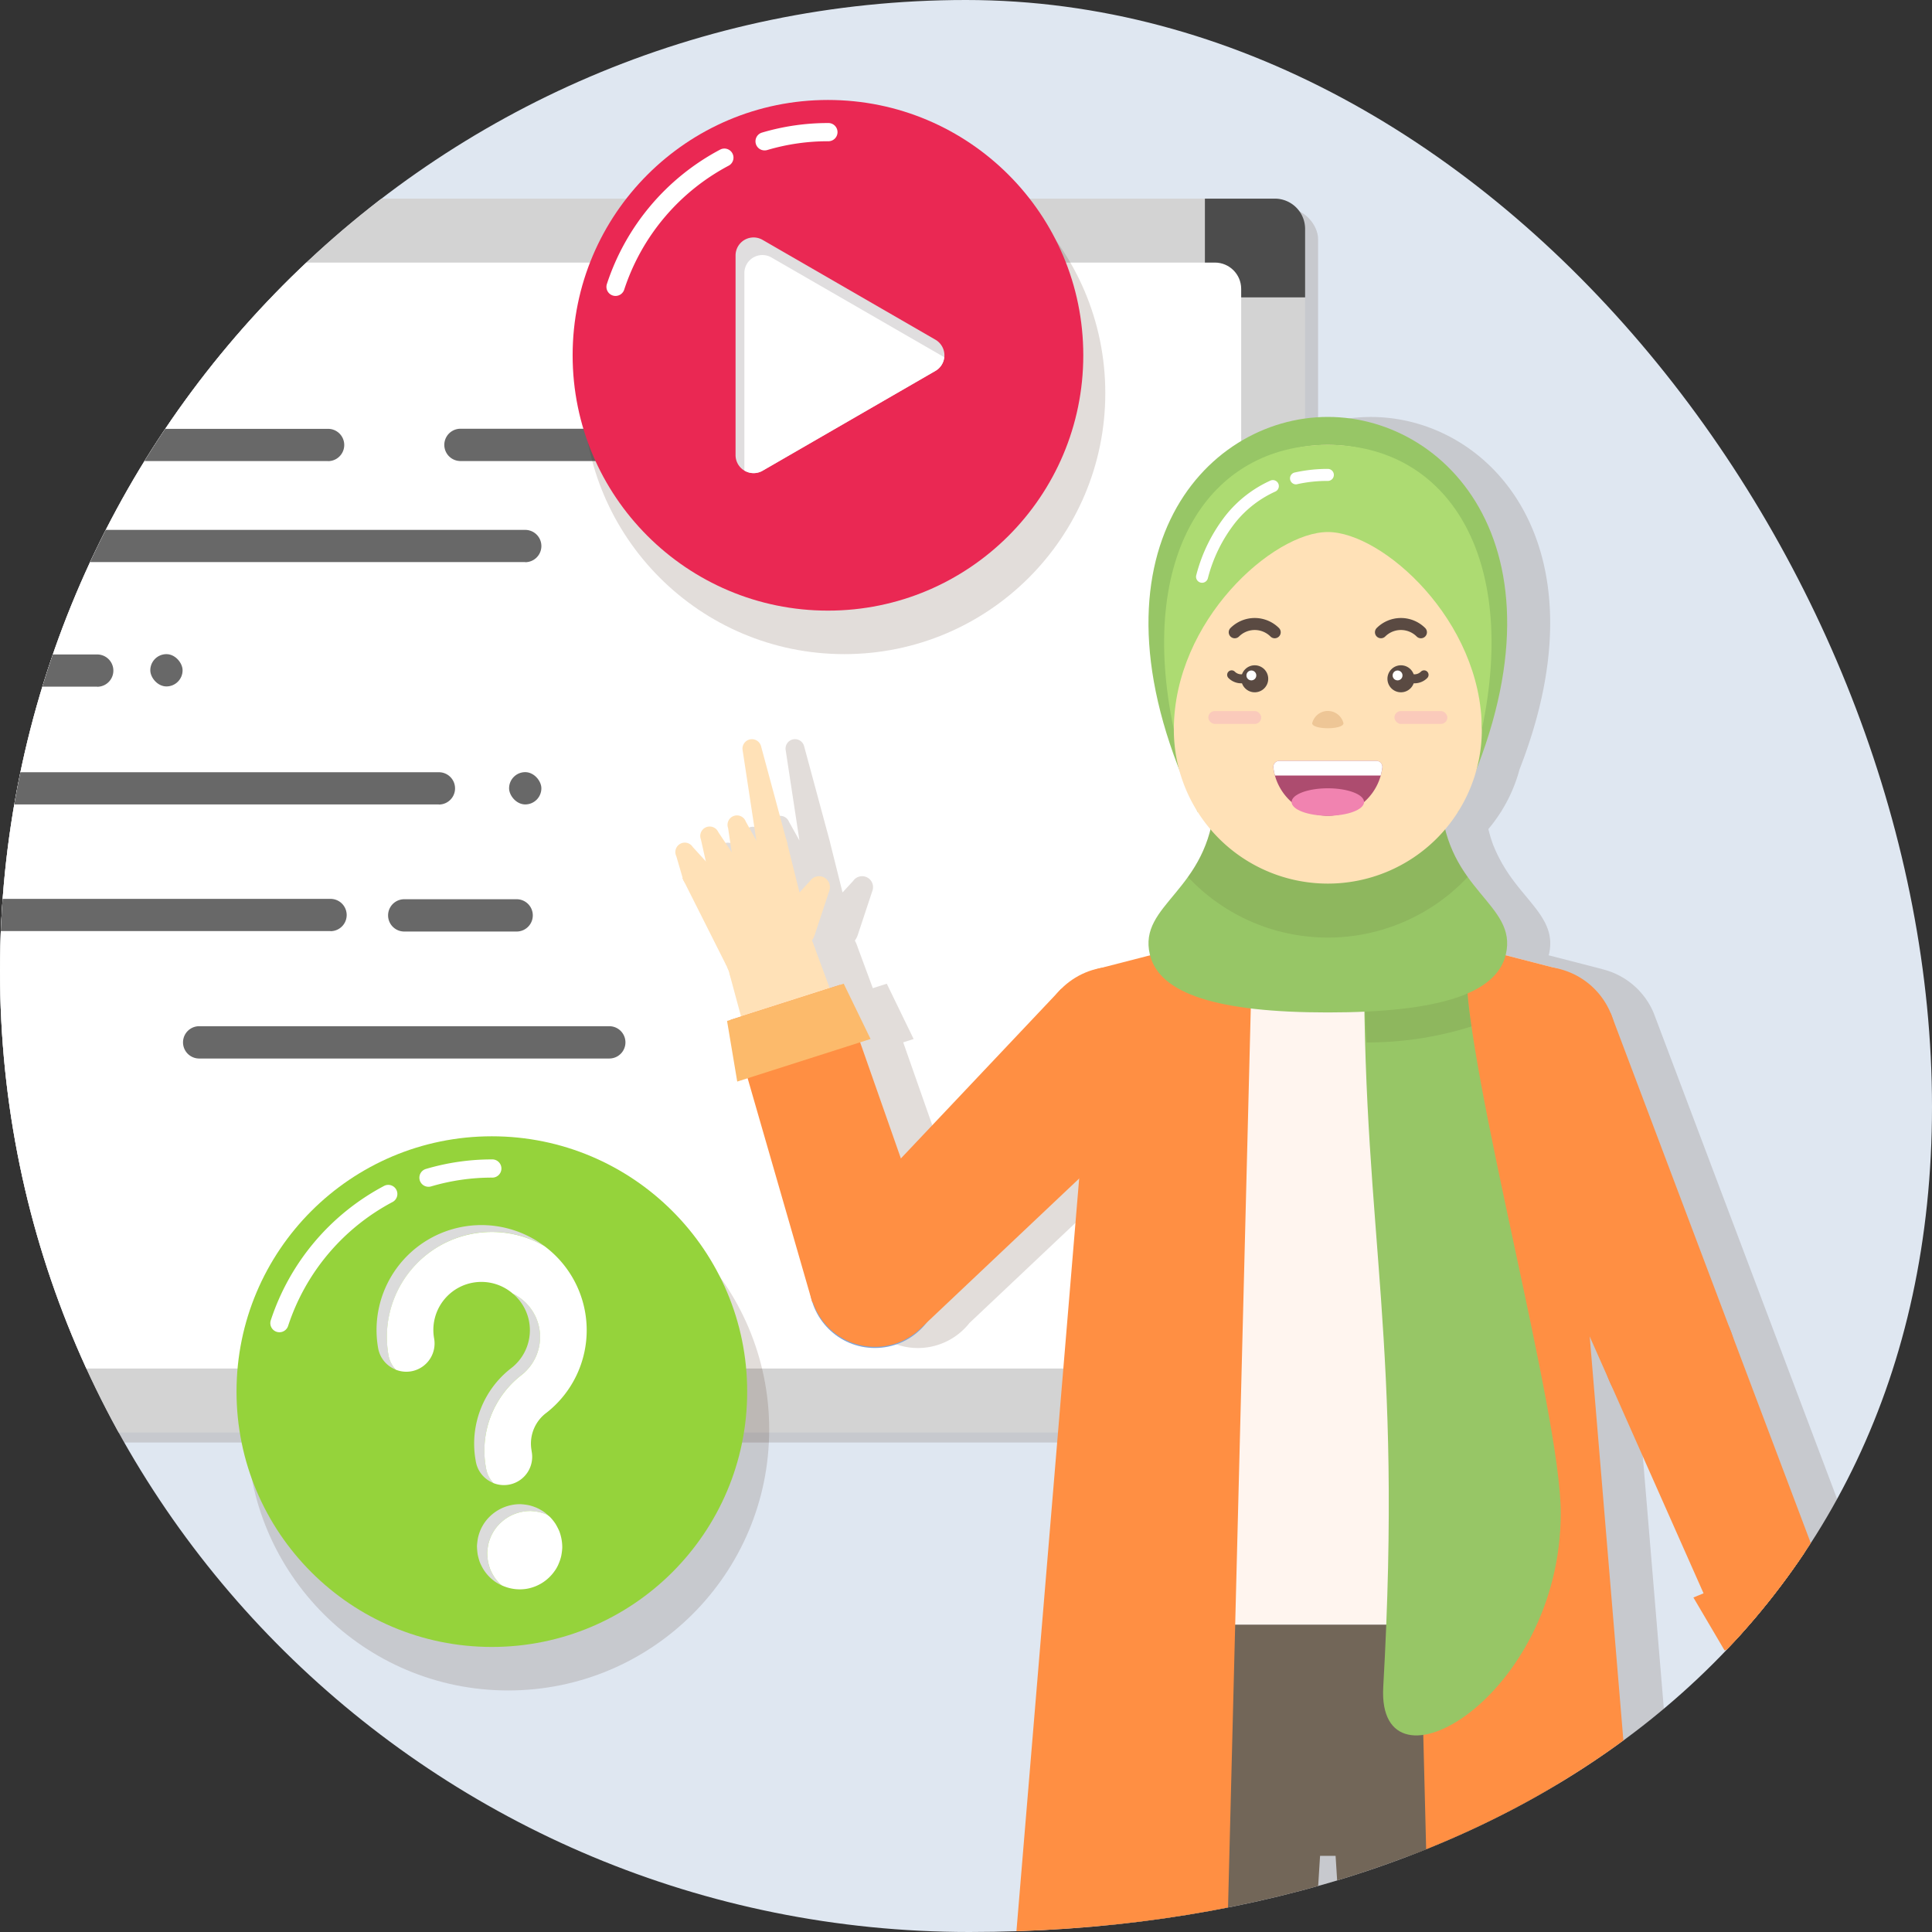 <svg xmlns="http://www.w3.org/2000/svg" xmlns:xlink="http://www.w3.org/1999/xlink" width="120" height="120" viewBox="0 0 120 120"><rect x="0" y="0" width="120" height="120" fill="#333333" stroke="none"/><defs><clipPath id="a"><path d="M120,742.935c0,33.137-26.656,51.252-59.794,51.252S0,767.622,0,734.487s26.863-60.3,60-60.3S120,709.8,120,742.935Z" fill="none"/></clipPath></defs><g transform="translate(-2120.277 -1660)"><path d="M120,742.935c0,33.137-26.656,51.252-59.794,51.252S0,767.622,0,734.487s26.863-60.3,60-60.3S120,709.8,120,742.935Z" transform="translate(2120.277 985.813)" fill="#dfe7f1"/><g transform="translate(2120.277 985.813)"><g clip-path="url(#a)"><rect width="121.372" height="76.638" rx="1.882" transform="translate(-39.504 687.146)" fill="#42210b" opacity="0.15" style="mix-blend-mode:multiply;isolation:isolate"/><rect width="121.372" height="76.638" rx="1.882" transform="translate(-40.309 686.525)" fill="#d3d3d3"/><path d="M79.181,686.525H74.839v6.131h6.224v-4.249A1.882,1.882,0,0,0,79.181,686.525Z" fill="#4c4c4c"/><path d="M81.063,761.28v-4.341H74.932v6.223h4.249A1.882,1.882,0,0,0,81.063,761.28Z" fill="#3d3d3d"/><path d="M-38.427,763.162h4.341v-6.13h-6.223v4.248A1.881,1.881,0,0,0-38.427,763.162Z" fill="#3d3d3d"/><path d="M-40.309,688.407v4.342h6.13v-6.224h-4.248A1.882,1.882,0,0,0-40.309,688.407Z" fill="#3d3d3d"/><rect width="68.694" height="113.428" rx="1.634" transform="translate(77.092 690.496) rotate(90)" fill="#fff"/><path d="M54.073,702.823H28.6a1,1,0,1,1,0-2.006H54.073a1,1,0,1,1,0,2.006Z" fill="#686868"/><path d="M37.844,739.933H12.371a1,1,0,1,1,0-2.006H37.844a1,1,0,1,1,0,2.006Z" fill="#686868"/><path d="M32.09,732.046H25.108a1,1,0,0,1,0-2.006H32.09a1,1,0,0,1,0,2.006Z" fill="#686868"/><path d="M6.038,716.837H-3.483a1,1,0,0,1-1-1,1,1,0,0,1,1-1H6.038a1,1,0,1,1,0,2.006Z" fill="#686868"/><path d="M20.378,702.823H-26.255a1,1,0,0,1-1-1,1,1,0,0,1,1-1H20.378a1,1,0,0,1,0,2.006Z" fill="#686868"/><path d="M32.623,709.1H-14.01a1,1,0,0,1-1-1,1,1,0,0,1,1-1H32.623a1,1,0,0,1,0,2.006Z" fill="#686868"/><path d="M27.261,724.152H-19.371a1,1,0,0,1-1-1,1,1,0,0,1,1-1H27.261a1,1,0,1,1,0,2.006Z" fill="#686868"/><path d="M20.53,732.018H-26.1a1,1,0,0,1-1-1,1,1,0,0,1,1-1H20.53a1,1,0,1,1,0,2.006Z" fill="#686868"/><rect width="2.006" height="2.006" rx="1.003" transform="translate(-20.375 707.097)" fill="#494949"/><rect width="2.006" height="2.006" rx="1.003" transform="translate(31.62 722.146)" fill="#686868"/><rect width="2.006" height="2.006" rx="1.003" transform="translate(9.335 714.817)" fill="#686868"/><path d="M122.473,787.083l-2.684-5.073c-.015-.027-.033-.057-.051-.083l-2.815-5.156h0l0-.009a.237.237,0,0,0-.012-.022h0l-.926-2.583.843-.346-.931-3.7-.629.258-5.115-13.554h0l-7.428-19.68h0a4.652,4.652,0,0,0-3.211-2.751v-.006l-.12-.031c-.02,0-.038-.011-.057-.015l-3.152-.811c0-.017.016-.032.021-.05.458-1.95-1.064-2.984-2.373-4.817-.178-.249-.349-.519-.514-.8-.037-.064-.073-.13-.109-.2a8.141,8.141,0,0,1-.433-.909c-.008-.018-.017-.034-.024-.053a8.691,8.691,0,0,1-.308-1.01,9.66,9.66,0,0,0,.772-1.054h.008c.009-.018.016-.036.025-.054a9.506,9.506,0,0,0,1.131-2.6c5.493-14.05-1.932-21.888-9.232-21.888s-14.725,7.838-9.231,21.888a9.478,9.478,0,0,0,1.132,2.6c.008.018.015.036.024.054h.008a9.661,9.661,0,0,0,.772,1.054,8.5,8.5,0,0,1-.308,1.01c-.007.019-.016.035-.024.054a8.191,8.191,0,0,1-.433.907c-.036.066-.072.133-.11.2-.164.282-.335.551-.513.8-1.309,1.833-2.832,2.867-2.373,4.817,0,.018.017.033.021.051l-3.329.856h0v.008A4.625,4.625,0,0,0,68.59,735.6v0l-9.96,10.54-2.53-7.211.647-.207-1.667-3.434-.867.277-.953-2.574h0c0-.008,0-.017-.006-.025a2.671,2.671,0,0,0-.158-.363c.005-.007.013-.01.017-.016a1.368,1.368,0,0,0,.151-.288l.919-2.774a.677.677,0,0,0-1.19-.624l-.661.718-.766-3.063v0c-.006-.035-.013-.07-.022-.1l-1.6-5.925a.586.586,0,0,0-1.145.241l.856,5.622L49,725.218a.586.586,0,0,0-1.1.4l.224,1.505-.834-1.252a.586.586,0,0,0-1.08.451l.306,1.367-.813-.892a.586.586,0,0,0-1.019.575l.391,1.338-.021.008.055.108.007.025c0,.008.012.012.016.02L47.8,734.18h0l0,.009a2.517,2.517,0,0,0,.142.29c.015.058.018.115.037.173h0l.723,2.673-.871.278.632,3.765.647-.206,4.016,13.919h.005a4.075,4.075,0,0,0,7.08,1.284L69.7,747.4l-4.963,59.555a58.85,58.85,0,0,0,7.687,1.825l.553,8.8,2.223,35.3-1.661,2.068a3.715,3.715,0,0,0-3.715,3.715v1.486h10.85v-7.269l2.222-35.3v0h0l1.77-28.119h.965l1.77,28.119h0v0l2.223,35.3v7.269h10.85V858.66a3.715,3.715,0,0,0-3.715-3.715L95.1,852.877l2.223-35.3.553-8.8a58.9,58.9,0,0,0,7.688-1.825l-4.146-49.743,1.194,2.694h0l0,0,5.874,13.243-.629.258,1.937,3.29.846-.347,1.036,2.235a1.2,1.2,0,0,0-.143.249l-1.6,4.751a.677.677,0,0,0,1.211.584l1.511-2.338.791,2.764c0,.009,0,.018,0,.028l1.8,5.867a.586.586,0,0,0,1.136-.279l-.989-5.294,2.92,6.494a.585.585,0,0,0,1.086-.433l-2.217-6.356,2.643,5.089a.586.586,0,0,0,1.064-.486l-2.215-5.555,2.8,4.022a.585.585,0,0,0,1-.608Z" fill="#42210b" opacity="0.15" style="mix-blend-mode:multiply;isolation:isolate"/><path d="M80.221,817.576l2.223-35.3H68.079l2.223,35.3h9.919Z" fill="#726658"/><circle cx="7.182" cy="7.182" r="7.182" transform="translate(68.079 775.093)" fill="#726658"/><circle cx="4.96" cy="4.96" r="4.96" transform="translate(70.302 812.617)" fill="#726658"/><circle cx="2.737" cy="2.737" r="2.737" transform="translate(72.525 850.14)" fill="#726658"/><path d="M70.3,817.576l2.223,35.3H78l2.223-35.3H70.3Z" fill="#726658"/><circle cx="4.96" cy="4.96" r="4.96" transform="translate(70.302 812.617)" fill="#726658"/><circle cx="2.737" cy="2.737" r="2.737" transform="translate(72.525 850.14)" fill="none"/><path d="M67.149,860.146H78v-7.269H72.525l-1.661,2.068Z" fill="#e5e6e6"/><path d="M67.149,858.66a3.715,3.715,0,1,1,7.429,0" fill="#d1d2d3"/><path d="M78,858.66v1.486H67.149V858.66" fill="#d1d2d3"/><path d="M84.727,817.576l-2.223-35.3H96.869l-2.223,35.3H84.727Z" fill="#726658"/><circle cx="7.182" cy="7.182" r="7.182" transform="translate(82.504 775.093)" fill="#726658"/><circle cx="4.96" cy="4.96" r="4.96" transform="translate(84.727 812.617)" fill="#726658"/><circle cx="2.737" cy="2.737" r="2.737" transform="translate(86.949 850.14)" fill="#726658"/><path d="M94.646,817.576l-2.223,35.3H86.949l-2.223-35.3h9.919Z" fill="#726658"/><circle cx="4.96" cy="4.96" r="4.96" transform="translate(84.727 812.617)" fill="#726658"/><circle cx="2.737" cy="2.737" r="2.737" transform="translate(86.949 850.14)" fill="none"/><path d="M97.8,860.146H86.949v-7.269h5.474l1.661,2.068Z" fill="#e5e6e6"/><path d="M97.8,858.66a3.715,3.715,0,1,0-7.429,0" fill="#d1d2d3"/><path d="M86.949,858.66v1.486H97.8V858.66" fill="#d1d2d3"/><path d="M96.808,782.275l-7.182,7.182H75.262l-7.182-7.182v-7.182H96.808Z" fill="#726658"/><path d="M68.079,775.093a14.364,14.364,0,0,1,28.729,0" fill="#726658"/><circle cx="7.182" cy="7.182" r="7.182" transform="translate(68.079 775.093)" fill="#726658"/><circle cx="7.182" cy="7.182" r="7.182" transform="translate(82.444 775.093)" fill="#726658"/><path d="M96.838,734.375l-9.7-2.5H77.812l-9.7,2.5v40.718H96.838Z" fill="#fff5ef"/><path d="M102.887,806.953l-6.049-72.578-9.7-2.5L89.1,809.6A67.158,67.158,0,0,0,102.887,806.953Z" fill="#ff8f43"/><path d="M77.813,731.879l-9.7,2.5-6.049,72.578A67.158,67.158,0,0,0,75.847,809.6Z" fill="#ff8f43"/><circle cx="2.766" cy="2.766" r="2.766" transform="translate(108.921 775.045)" fill="#ffe1b7"/><path d="M107.149,756.946l7.088,19.793-2.55,1.072-2.56,1.05-8.858-19.094,3.44-1.41Z" fill="#ffe1b7"/><circle cx="4.074" cy="4.074" r="4.074" transform="translate(99.635 754.282)" fill="#80a5d7"/><path d="M114.09,783.419l2.637,7.558a.586.586,0,0,1-1.087.433l-3.282-7.3a.933.933,0,1,1,1.7-.765A.686.686,0,0,1,114.09,783.419Z" fill="#ffe1b7"/><path d="M115.63,782.737l2.586,6.487a.585.585,0,0,1-1.063.486l-3.219-6.2a.934.934,0,0,1,1.658-.86A.9.9,0,0,1,115.63,782.737Z" fill="#ffe1b7"/><path d="M112.582,784.176l1.127,6.034a.586.586,0,0,1-1.136.279l-1.8-5.867a.934.934,0,0,1,1.786-.549A.965.965,0,0,1,112.582,784.176Z" fill="#ffe1b7"/><path d="M117.115,782.01l2.685,5.073a.586.586,0,0,1-1,.608l-3.278-4.711a.934.934,0,1,1,1.533-1.067A.962.962,0,0,1,117.115,782.01Z" fill="#ffe1b7"/><circle cx="2.766" cy="2.766" r="2.766" transform="translate(108.921 775.045)" fill="#ffe1b7"/><path d="M111.188,779.957l-2.722,4.211a.677.677,0,0,1-1.21-.584l1.6-4.751a1.305,1.305,0,0,1,2.474.832A1.358,1.358,0,0,1,111.188,779.957Z" fill="#ffe1b7"/><path d="M117.182,782.141l-2.932-5.371-2.563,1.041-2.56,1.05,1.686,5.891L114,783.447Z" fill="#ffe1b7"/><circle cx="4.668" cy="4.668" r="4.668" transform="translate(91.061 734.234)" fill="#ff8f43"/><rect width="4.668" height="4.668" transform="matrix(0.925, -0.379, 0.379, 0.925, 89.639, 736.354)" fill="#ff8f43"/><circle cx="4.074" cy="4.074" r="4.074" transform="translate(99.635 754.282)" fill="#ff8f43"/><path d="M103.709,758.357l3.77-1.546-7.428-19.68L95.73,738.9l-4.32,1.771,8.526,19.23Z" fill="#ff8f43"/><path d="M113.93,773.9l-6.451-17.091-3.77,1.546.011.039-.015-.038-3.77,1.546,7.406,16.7,3.294-1.352Z" fill="#ff8f43"/><path d="M107.117,776.7l-1.937-3.29,8.043-3.3.931,3.7Z" fill="#ff8f43"/><circle cx="2.766" cy="2.766" r="2.766" transform="translate(45.177 731.043)" fill="#ffe1b7"/><path d="M57.882,752.708l-7.3-19.717-2.642.818-2.635.842L50.8,754.97l3.541-1.131Z" fill="#ffe1b7"/><circle cx="4.074" cy="4.074" r="4.074" transform="translate(50.266 749.765)" fill="#80a5d7"/><path d="M52.174,735.362,58.222,752.6l-3.881,1.24-.017-.037.012.039-3.881,1.24L45.39,737.528l3.392-1.083Z" fill="#ff8f43"/><path d="M45.159,737.6l.632,3.765,8.281-2.645-1.668-3.435Z" fill="#fcba6b"/><path d="M47.264,726.909l-.941-1.691a.585.585,0,0,0-1.1.4l.287,1.926a.933.933,0,1,0,1.782-.555C47.284,726.96,47.274,726.933,47.264,726.909Z" fill="#ffe1b7"/><path d="M45.669,727.451l-1.057-1.584a.585.585,0,0,0-1.079.451l.414,1.852a.934.934,0,1,0,1.757-.633A.913.913,0,0,0,45.669,727.451Z" fill="#ffe1b7"/><path d="M48.867,726.45l-1.6-5.925a.586.586,0,0,0-1.144.241l.923,6.069a.934.934,0,0,0,1.847-.281A.914.914,0,0,0,48.867,726.45Z" fill="#ffe1b7"/><path d="M44.063,727.931l-1.037-1.138a.586.586,0,0,0-1.019.575l.432,1.479a.934.934,0,1,0,1.68-.818C44.1,728,44.082,727.961,44.063,727.931Z" fill="#ffe1b7"/><circle cx="2.766" cy="2.766" r="2.766" transform="translate(44.957 730.46)" fill="#ffe1b7"/><path d="M50.588,732.3l.918-2.774a.677.677,0,0,0-1.19-.624l-2.022,2.2a1.305,1.305,0,0,0,2.143,1.49A1.417,1.417,0,0,0,50.588,732.3Z" fill="#ffe1b7"/><path d="M42.377,728.714l2.749,5.466,2.6-.954,2.594-.963-1.487-5.945-3.226,1.2Z" fill="#ffe1b7"/><circle cx="4.074" cy="4.074" r="4.074" transform="translate(50.274 749.695)" fill="#ff8f43"/><circle cx="4.668" cy="4.668" r="4.668" transform="translate(64.55 734.234)" fill="#ff8f43"/><rect width="4.668" height="4.668" transform="translate(69.218 738.903) rotate(-45.004)" fill="#ff8f43"/><path d="M54.349,753.77l-2.881-2.881L65.916,735.6l3.3,3.3,3.3,3.3-15.287,14.45Z" fill="#ff8f43"/><path d="M82.474,700.083c-7.748,0-15.644,8.828-8.076,24.545H90.549C98.118,708.911,90.222,700.083,82.474,700.083Z" fill="#97c666"/><path d="M84.724,734.234c0,16.907,2.411,23.2,1.192,44.743-.4,7.17,11.025.667,11.025-10.815,0-6.313-5.88-27.3-5.88-33.928C91.061,732.225,84.724,731.444,84.724,734.234Z" fill="#97c666"/><g opacity="0.1"><path d="M91.061,734.234c0-2.009-6.337-2.79-6.337,0,0,1.444.058,3.02.157,4.7a21.4,21.4,0,0,0,6.516-.995A27.681,27.681,0,0,1,91.061,734.234Z" fill="#3c2417"/></g><path d="M89.5,724H75.451c-.367,5.563-4.772,6.324-4.033,9.466.581,2.469,4.242,3.606,11.056,3.606s10.475-1.137,11.056-3.606C94.269,730.326,89.864,729.565,89.5,724Z" fill="#97c666"/><g opacity="0.1"><path d="M89.5,724H75.451a8.59,8.59,0,0,1-1.665,4.657,11.909,11.909,0,0,0,17.376,0A8.59,8.59,0,0,1,89.5,724Z" fill="#3c2417"/></g><path d="M82.474,701.82a9.565,9.565,0,0,1,9.565,9.564v8.12a9.565,9.565,0,0,1-19.13,0v-8.12A9.564,9.564,0,0,1,82.474,701.82Z" fill="#ffe1b7"/><path d="M79.46,721.444a.376.376,0,0,0-.37.427,3.411,3.411,0,0,0,6.768,0,.376.376,0,0,0-.37-.427Z" fill="#ad4c6f"/><path d="M79.191,722.355h6.566a3.417,3.417,0,0,0,.1-.485.375.375,0,0,0-.37-.426H79.462a.375.375,0,0,0-.37.426A3.416,3.416,0,0,0,79.191,722.355Z" fill="#fff"/><circle cx="0.839" cy="0.839" r="0.839" transform="translate(77.094 715.509)" fill="#5a4a42"/><path d="M87.854,716.628a.28.28,0,1,1,0-.559.559.559,0,0,0,.4-.164.279.279,0,0,1,.395.395A1.108,1.108,0,0,1,87.854,716.628Z" fill="#5a4a42"/><path d="M77.094,716.628a1.108,1.108,0,0,1-.791-.328.279.279,0,0,1,.395-.395.559.559,0,0,0,.4.164.28.28,0,1,1,0,.559Z" fill="#5a4a42"/><path d="M79.175,713.831a.371.371,0,0,1-.264-.109,1.384,1.384,0,0,0-1.955,0,.373.373,0,0,1-.528-.528,2.132,2.132,0,0,1,3.01,0,.373.373,0,0,1-.263.637Z" fill="#5a4a42"/><path d="M88.256,713.831a.373.373,0,0,1-.264-.109,1.384,1.384,0,0,0-1.955,0,.373.373,0,0,1-.527-.528,2.132,2.132,0,0,1,3.01,0,.373.373,0,0,1-.264.637Z" fill="#5a4a42"/><circle cx="0.839" cy="0.839" r="0.839" transform="translate(86.176 715.509)" fill="#5a4a42"/><circle cx="0.307" cy="0.307" r="0.307" transform="translate(77.417 715.832)" fill="#fff"/><circle cx="0.307" cy="0.307" r="0.307" transform="translate(86.498 715.832)" fill="#fff"/><path d="M83.445,719.107c0,.416-1.942.416-1.942,0a1,1,0,0,1,1.942,0Z" fill="#eec696"/><ellipse cx="2.25" cy="0.853" rx="2.25" ry="0.853" transform="translate(80.224 723.149)" fill="#f183b0"/><rect width="3.286" height="0.798" rx="0.399" transform="translate(75.051 718.353)" fill="#facabb"/><rect width="3.286" height="0.798" rx="0.399" transform="translate(89.897 719.151) rotate(180)" fill="#facabb"/><path d="M82.474,707.232c-3.386,0-9.564,5.494-9.565,12.271-2.287-10.779,2.142-17.683,9.565-17.683s11.851,6.9,9.565,17.683C92.039,712.726,85.86,707.232,82.474,707.232Z" fill="#addb72"/><path d="M80.5,704.272a.373.373,0,0,1-.083-.737,9.3,9.3,0,0,1,2.058-.223.373.373,0,1,1,0,.746,8.585,8.585,0,0,0-1.892.2A.344.344,0,0,1,80.5,704.272Z" fill="#fff"/><path d="M74.665,710.384a.361.361,0,0,1-.1-.014.372.372,0,0,1-.263-.457,10.088,10.088,0,0,1,1.846-3.737,7.5,7.5,0,0,1,2.757-2.137.373.373,0,0,1,.307.68,6.751,6.751,0,0,0-2.484,1.927,9.336,9.336,0,0,0-1.706,3.462A.373.373,0,0,1,74.665,710.384Z" fill="#fff"/><path d="M82.474,719.5" fill="none" stroke="#221f1f" stroke-miterlimit="10" stroke-width="1.714"/><circle cx="16.211" cy="16.211" r="16.211" transform="translate(36.23 682.394)" fill="#42210b" opacity="0.15" style="mix-blend-mode:multiply;isolation:isolate"/><circle cx="15.859" cy="15.859" r="15.859" transform="translate(35.567 680.396)" fill="#ea2853"/><path d="M47.49,683.529a.565.565,0,0,1-.16-1.107,14.4,14.4,0,0,1,4.1-.593.566.566,0,1,1,0,1.131,13.255,13.255,0,0,0-3.776.546A.589.589,0,0,1,47.49,683.529Z" fill="#fff"/><path d="M38.232,692.568a.584.584,0,0,1-.174-.027.566.566,0,0,1-.364-.712,14.579,14.579,0,0,1,7.052-8.358.565.565,0,0,1,.525,1,13.445,13.445,0,0,0-6.5,7.705A.566.566,0,0,1,38.232,692.568Z" fill="#fff"/><path d="M58.1,695.286l-10.735-6.2a1.118,1.118,0,0,0-1.678.969v12.4a1.119,1.119,0,0,0,1.678.97l10.735-6.2A1.12,1.12,0,0,0,58.1,695.286Z" fill="#e0dedf"/><path d="M47.913,690.178a1.12,1.12,0,0,0-1.679.97v12.263a1.107,1.107,0,0,0,1.134.012l10.735-6.2a1.1,1.1,0,0,0,.545-.849Z" fill="#fff"/><circle cx="16.211" cy="16.211" r="16.211" transform="translate(15.354 746.762)" fill="#42210b" opacity="0.15" style="mix-blend-mode:multiply;isolation:isolate"/><circle cx="15.859" cy="15.859" r="15.859" transform="translate(14.691 744.764)" fill="#95d33b"/><path d="M26.614,747.9a.565.565,0,0,1-.16-1.107,14.4,14.4,0,0,1,4.1-.593.566.566,0,1,1,0,1.131,13.255,13.255,0,0,0-3.776.546A.589.589,0,0,1,26.614,747.9Z" fill="#fff"/><path d="M17.356,756.935a.584.584,0,0,1-.174-.027.566.566,0,0,1-.364-.712,14.584,14.584,0,0,1,7.052-8.357.565.565,0,0,1,.525,1,13.442,13.442,0,0,0-6.5,7.705A.567.567,0,0,1,17.356,756.935Z" fill="#fff"/><path d="M30.678,772.106a3.489,3.489,0,0,1-.235-.46,3.576,3.576,0,0,1-.136-.5,3.719,3.719,0,0,1-.043-.518,3.828,3.828,0,0,1,.065-.513,2.78,2.78,0,0,1,.164-.494,2.621,2.621,0,0,1,.255-.451,2.7,2.7,0,0,1,2.225-1.131,3.975,3.975,0,0,1,.512.066,2.84,2.84,0,0,1,.495.163c.011,0,.021.013.032.019a1.65,1.65,0,0,0-.22-.189,2.763,2.763,0,0,0-.45-.255,2.875,2.875,0,0,0-.495-.164,3.985,3.985,0,0,0-.513-.065,2.7,2.7,0,0,0-2.225,1.131,2.753,2.753,0,0,0-.255.45,2.961,2.961,0,0,0-.164.5,3.983,3.983,0,0,0-.065.512,4.05,4.05,0,0,0,.043.518,3.713,3.713,0,0,0,.136.5,3.32,3.32,0,0,0,.236.46,2.859,2.859,0,0,0,.322.409,2.781,2.781,0,0,0,.393.337,2.68,2.68,0,0,0,.411.231c-.055-.049-.116-.09-.165-.142A2.868,2.868,0,0,1,30.678,772.106Z" fill="#dbdbdb"/><path d="M30.65,766.3a1.755,1.755,0,0,1-.456-.907l-.033-.185a5.935,5.935,0,0,1,2.25-5.634,2.987,2.987,0,0,0-.559-5.039,2.971,2.971,0,0,1-.08,4.614,5.933,5.933,0,0,0-2.249,5.633l.032.186A1.757,1.757,0,0,0,30.65,766.3Z" fill="#dbdbdb"/><path d="M29.423,750.8a6.492,6.492,0,0,1,4.386.78,6.515,6.515,0,0,0-10.322,6.348,1.754,1.754,0,0,0,1.1,1.331,1.757,1.757,0,0,1-.457-.906A6.531,6.531,0,0,1,29.423,750.8Z" fill="#dbdbdb"/><path d="M32.731,772.867a2.666,2.666,0,0,0,1.707-1.087,2.1,2.1,0,0,0,.255-.451,2.781,2.781,0,0,0,.165-.494,3.616,3.616,0,0,0,.065-.513,2.855,2.855,0,0,0-.179-1.019,4.164,4.164,0,0,0-.236-.46,2.864,2.864,0,0,0-.323-.409c-.051-.054-.117-.1-.173-.148-.011-.006-.021-.014-.032-.019a2.84,2.84,0,0,0-.495-.163,3.975,3.975,0,0,0-.512-.066,2.7,2.7,0,0,0-2.225,1.131,2.621,2.621,0,0,0-.255.451,2.78,2.78,0,0,0-.164.494,3.828,3.828,0,0,0-.065.513,3.719,3.719,0,0,0,.043.518,3.576,3.576,0,0,0,.136.5,3.489,3.489,0,0,0,.235.46,2.868,2.868,0,0,0,.323.409c.049.052.11.093.165.142A2.66,2.66,0,0,0,32.731,772.867Z" fill="#fff"/><path d="M33.5,756.711a3,3,0,0,1-1.091,2.867,5.935,5.935,0,0,0-2.25,5.634l.033.185a1.755,1.755,0,0,0,.456.907,1.756,1.756,0,0,0,2.379-1.942L33,764.177a2.384,2.384,0,0,1,.97-2.262,6.51,6.51,0,0,0-.158-10.332,6.518,6.518,0,0,0-9.684,6.773,1.757,1.757,0,0,0,.457.906,1.755,1.755,0,0,0,2.379-1.941,2.983,2.983,0,0,1,4.891-2.782A2.989,2.989,0,0,1,33.5,756.711Z" fill="#fff"/></g></g></g></svg>